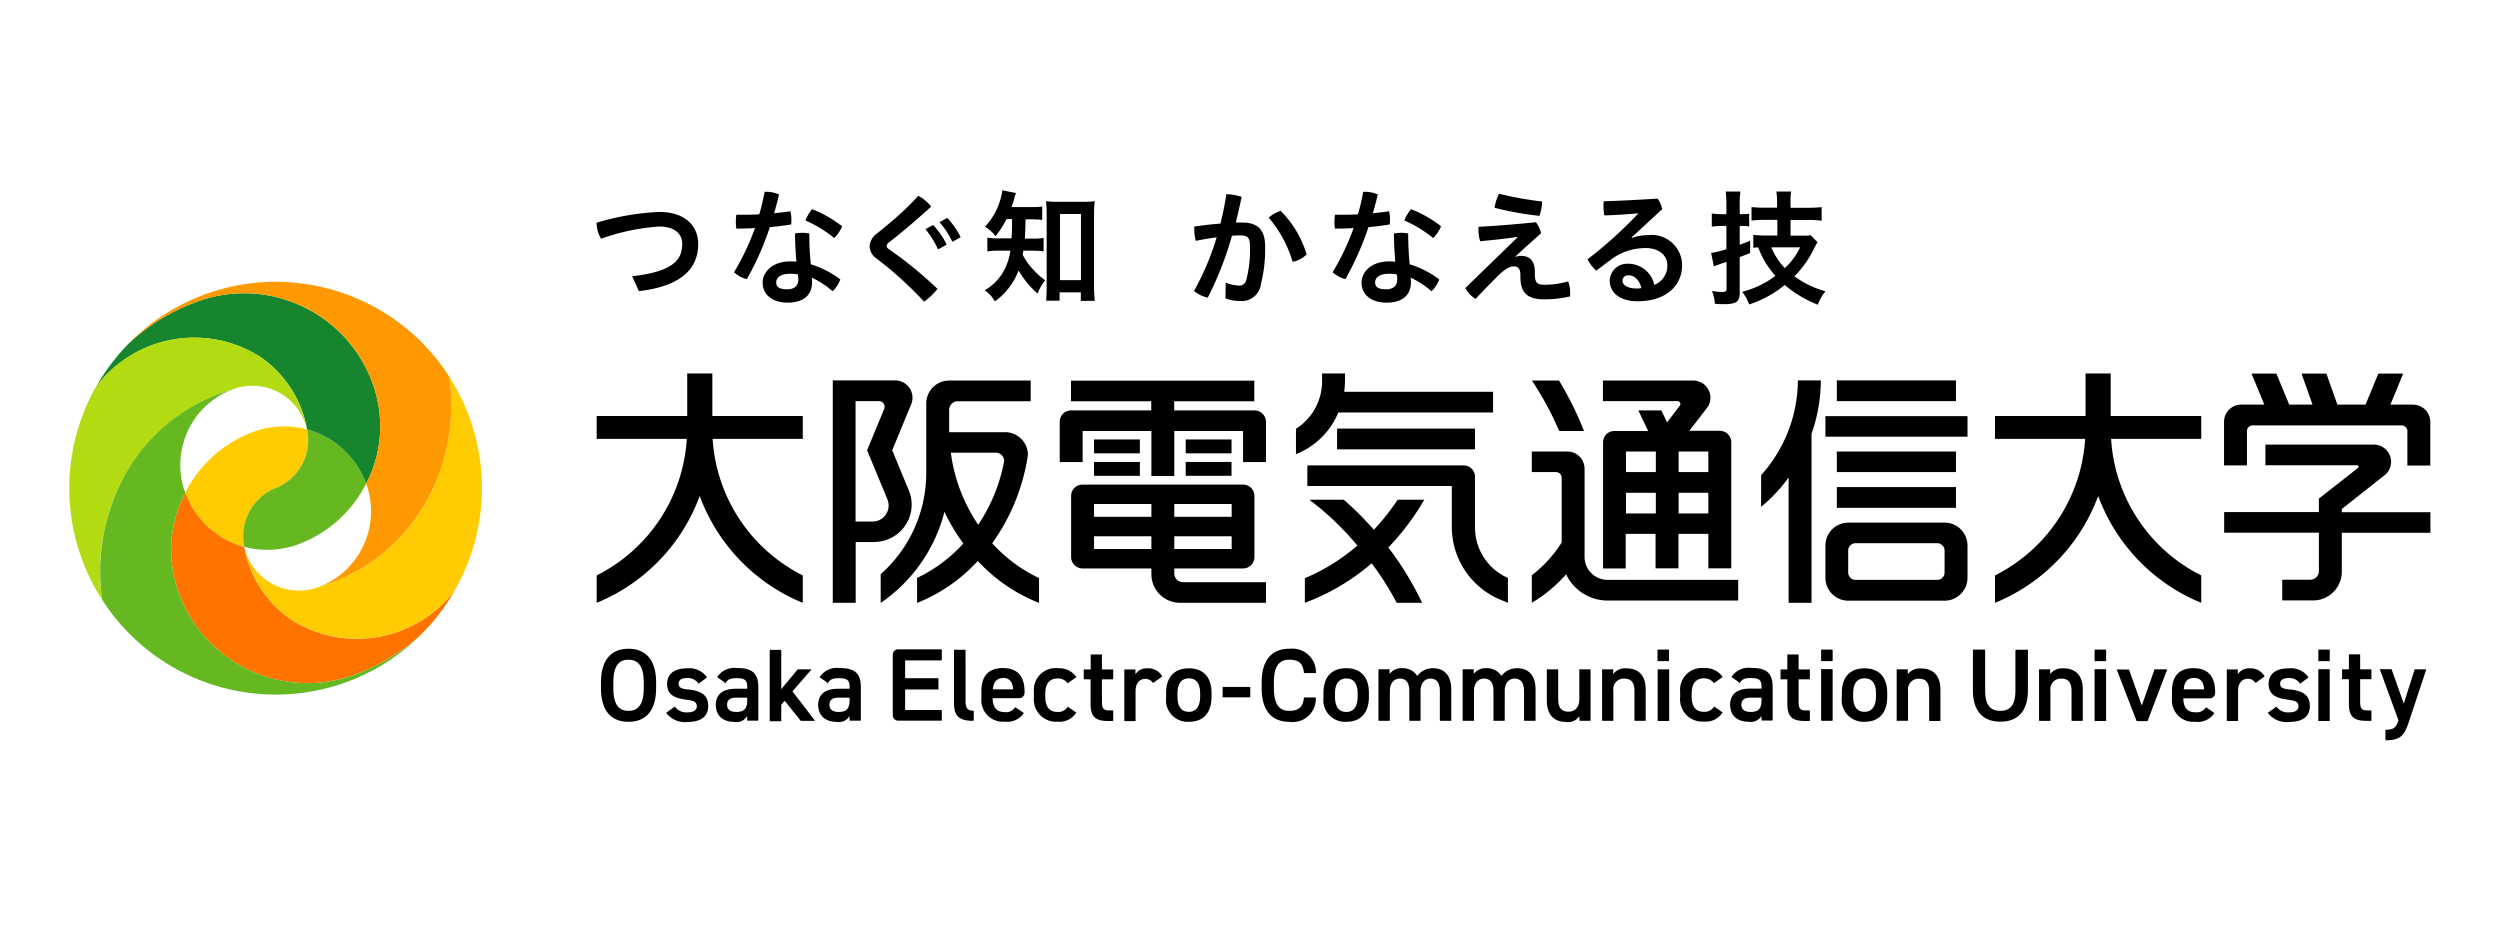 <svg xmlns="http://www.w3.org/2000/svg" width="180" height="67"><path d="M19.85 35.15a3.737 3.737 0 0 0 2.26-4.23 6.453 6.453 0 0 0-4.07.25 8.978 8.978 0 0 0-4.7 4.3 6.26 6.26 0 0 0 4.25 3.91c-.37-1.77.58-3.55 2.26-4.23Z" style="fill:#ffcc01"/><path d="M22.11 30.92a3.72 3.72 0 0 1-2.26 4.22 3.737 3.737 0 0 0-2.26 4.23c1.35.36 2.78.27 4.07-.25a8.978 8.978 0 0 0 4.7-4.3 6.244 6.244 0 0 0-4.25-3.9Z" style="fill:#66b821"/><path d="M18.63 25.62a8.055 8.055 0 0 1 3.48 5.3c1.97.53 3.55 1.99 4.25 3.91a8.92 8.92 0 0 0 .6-6.83c-1.63-5.18-7.16-8.06-12.34-6.43-.27.09-.54.18-.8.29-1.73.67-3.31 1.68-4.65 2.97-.87.91-1.63 1.92-2.25 3.02a8.833 8.833 0 0 1 11.71-2.22Z" style="fill:#17852d"/><path d="M21.07 44.68a7.996 7.996 0 0 1-3.48-5.3 6.257 6.257 0 0 1-4.25-3.91 8.92 8.92 0 0 0-.6 6.83c1.63 5.18 7.15 8.06 12.34 6.43.27-.09.54-.18.8-.29a14.03 14.03 0 0 0 4.67-2.99c.87-.9 1.62-1.91 2.23-3a8.836 8.836 0 0 1-11.71 2.23Z" style="fill:#ff7300"/><path d="M32.34 27.11c.44 3.05-.11 6.16-1.57 8.87a12.927 12.927 0 0 1-7.71 6.24c-2.06.85-4.41-.13-5.26-2.19l-.12-.33c-.04-.11-.07-.22-.09-.33a7.996 7.996 0 0 0 3.48 5.3 8.836 8.836 0 0 0 11.71-2.23 14.84 14.84 0 0 0-.44-15.33Z" style="fill:#ffcc01"/><path d="M30.77 35.98c1.46-2.71 2.02-5.82 1.57-8.87-4.43-6.9-13.62-8.9-20.51-4.46-.97.62-1.86 1.35-2.66 2.18 1.34-1.29 2.92-2.29 4.65-2.97 5.02-2.08 10.78.31 12.85 5.34.11.26.21.53.29.8.72 2.27.5 4.72-.6 6.83.03.09.06.18.1.27.89 2.9-.59 5.99-3.4 7.12 3.29-.97 6.07-3.22 7.7-6.24Z" style="fill:#ff9901"/><path d="M8.93 34.32c1.64-3.02 4.41-5.27 7.7-6.24 2.06-.85 4.41.13 5.26 2.18l.12.33.09.33a8.055 8.055 0 0 0-3.48-5.3 8.844 8.844 0 0 0-11.71 2.22c-2.71 4.8-2.54 10.7.44 15.34-.44-3.05.11-6.16 1.58-8.87Z" style="fill:#b3db11"/><path d="M19.85 50.01c4.04 0 7.91-1.64 10.7-4.56-1.34 1.3-2.93 2.32-4.67 2.99-5.02 2.07-10.77-.32-12.85-5.34-.11-.26-.21-.53-.29-.8a8.92 8.92 0 0 1 .6-6.83c-.03-.09-.07-.18-.1-.27-.89-2.89.58-5.99 3.39-7.12-3.3.97-6.07 3.21-7.7 6.24a14.375 14.375 0 0 0-1.57 8.87 14.85 14.85 0 0 0 12.49 6.82Z" style="fill:#66b821"/><path d="M91.15 30.37v2.9H89.5v-2.24h-4.95v3.24H82.9v-3.24h-4.95v2.24H76.3v-2.9c0-.46.37-.82.82-.82h5.77v-.66h-5.78v-1.48h13.2v1.48h-5.77v.66h5.78c.46 0 .83.37.83.82Zm-5.98 11.55h5.98v1.48h-6.19c-1.14 0-2.06-.92-2.06-2.06v-.41h-4.95c-.46 0-.83-.37-.83-.83v-4.39c0-.46.37-.82.83-.82H89.5c.46 0 .82.37.82.82v4.39c0 .46-.37.83-.82.83h-4.95v.36c0 .34.27.62.61.62Zm-.62-4.71h4.13v-.92h-4.13v.92Zm0 2.32h4.13v-.92h-4.13v.92Zm-1.65-.92h-4.13v.92h4.13v-.92Zm0-2.32h-4.13v.92h4.13v-.92Zm-.83-3.82v-.83h-3.3v1h3.3v-.17Zm-3.3 1.79h3.3v-1h-3.3v1Zm9.9-2.62h-3.3v1h3.3v-1ZM85.37 34v.26h3.3v-1h-3.3V34Zm-10.56 7.61v1.8l-.27-.11a12.15 12.15 0 0 1-4.14-2.91 11.901 11.901 0 0 1-4.1 2.91l-.27.11v-1.8c1.26-.6 2.39-1.44 3.33-2.48-.53-.72-.98-1.48-1.36-2.28-.68 2.67-2.31 5-4.59 6.56v-2.07a9.741 9.741 0 0 0 3.28-7.24v-5.05c0-.91.74-1.65 1.65-1.65h5.87v1.49h-5.25c-.34 0-.62.28-.62.62v1.61h4.15c.86.07 1.52.78 1.52 1.64-.34 2.29-1.22 4.47-2.57 6.35.94 1.05 2.08 1.9 3.35 2.5Zm-2.51-8.42c0-.33-.27-.59-.6-.6h-3.24c.24 1.86.92 3.64 1.97 5.19.93-1.38 1.57-2.95 1.87-4.59Zm-9.36 5.84h-1.33v4.37h-1.65V27.39h4.5a1.246 1.246 0 0 1 1.15 1.71l-1.37 3.32 1.2 2.9c.13.32.2.67.2 1.01 0 1.48-1.2 2.68-2.68 2.69Zm1.04-2.64c0-.15-.03-.3-.09-.45l-1.46-3.52 1.23-2.97a.405.405 0 0 0-.23-.54.401.401 0 0 0-.15-.03H61.6v8.67h1.23c.63 0 1.15-.51 1.15-1.15Zm76.85-9h-8.58v1.49h8.58v-1.49Zm-9.4 4.05h10.23v-1.48h-10.23v1.48Zm9.4 1.07h-8.58v1.48h8.58v-1.48Zm-8.58 4.05h8.58v-1.49h-8.58v1.49Zm-5.45-2.34v2.27c.75-.61 1.41-1.32 1.98-2.11v9.02h1.65V31.23c.44-1.23.66-2.53.67-3.84h-1.65c-.02 2.52-.96 4.95-2.65 6.82Zm14.86 5.06v2.32c0 .91-.74 1.65-1.65 1.65h-6.93c-.91 0-1.65-.74-1.65-1.65v-2.32c0-.91.74-1.65 1.65-1.65h6.93c.91 0 1.65.74 1.65 1.65Zm-1.65.36c0-.29-.24-.53-.53-.53h-5.88c-.29 0-.53.24-.53.53v1.58c0 .29.24.53.53.53h5.88c.29 0 .53-.24.53-.53v-1.58Zm-25.96-8.61c-.5-1.26-1.1-2.47-1.8-3.63h-1.95c.76 1.15 1.42 2.36 1.96 3.63h1.79Zm.04 9.07v-6.35c0-.68-.55-1.24-1.24-1.24h-2.56v1.48h1.74c.23 0 .41.19.41.41v4.66c-.57.91-1.3 1.7-2.15 2.36v1.98c.93-.55 1.76-1.24 2.47-2.05a3.314 3.314 0 0 0 2.98 1.89h9.41v-1.49h-9.41c-.91 0-1.65-.74-1.65-1.65Zm2.98.83h-1.65v-9.08c0-.46.37-.82.82-.82h2.43l-.71-1.48h1.66l.41.86.91-1.19s.05-.08.05-.13c0-.11-.09-.21-.21-.21h-5.37V27.4h6.5c.68 0 1.24.55 1.24 1.23 0 .28-.09.55-.27.77l-1.25 1.62h2.2c.46 0 .82.37.82.82v9.08H123v-2.48h-2.15v2.48h-1.65v-2.48h-2.15v2.48Zm5.94-5.45h-2.15v1.49H123v-1.49Zm-1.97-2.97h-.18v1.48H123v-1.48h-1.97Zm-3.97 1.48h2.15v-1.48h-2.15v1.48Zm0 2.98h2.15v-1.49h-2.15v1.49Zm56.7-7.84h-1.66l.92-2.23h-1.79l-.92 2.23h-2.03l-.79-2.23h-1.79l.79 2.23h-1.68l-.92-2.23h-1.79l.92 2.23h-1.66c-.68 0-1.24.55-1.24 1.24v3.14h1.65v-2.47c0-.23.19-.41.41-.41h10.73c.23 0 .41.19.41.41v2.48h1.65v-3.14c0-.68-.55-1.24-1.23-1.24Zm-5.15 7.51 3.14-2.48a1.24 1.24 0 0 0-.84-2.15h-7.81v1.49h6.6c.06 0 .11.04.11.1 0 .05-.02.07-.07.11l-.14.11-.42.33-2.23 1.75v.97h-6.82v1.48h6.82v2.77c0 .34-.28.62-.62.62h-2.02v1.49h2.23c1.14 0 2.06-.93 2.06-2.07v-2.8h6.38v-1.48h-6.38v-.25Zm-72.35-4.29h9.93v-1.49h-9.93v1.49Zm.09-2.65h11.14v-1.49H96.78c.04-.25.05-.51.06-.76v-.56h-1.65v.56c0 1.39-.71 2.68-1.88 3.42v1.83l.19-.08a5.483 5.483 0 0 0 2.86-2.92Zm4.27 6.28c-.51.77-1.08 1.49-1.71 2.16-.68-.77-1.4-1.49-2.17-2.16h-2.48c1.28.96 2.44 2.07 3.46 3.3-1.13.98-2.4 1.77-3.78 2.35v1.77c1.76-.65 3.39-1.62 4.81-2.84.68.9 1.28 1.85 1.8 2.84h1.83a22.19 22.19 0 0 0-2.43-3.98c1-1.04 1.87-2.2 2.59-3.44h-1.93Zm5.57 1.96v-3.61c0-.46-.37-.82-.82-.82H94.13v1.48h10.4v2.95a5.68 5.68 0 0 0 3.34 5.17l.7.29v-1.79l-.07-.03a3.972 3.972 0 0 1-2.3-3.65ZM51.3 26.89h-1.82v3.06h-6.52v1.65h6.49c-.26 4.2-2.73 7.94-6.49 9.83v1.97l.34-.14a13.27 13.27 0 0 0 7.08-7.55c1.24 3.37 3.8 6.1 7.08 7.55l.34.14v-1.97a11.815 11.815 0 0 1-6.49-9.83h6.49v-1.65h-6.51v-3.06Zm100.68 0h-1.82v3.06h-6.52v1.65h6.49c-.26 4.2-2.73 7.94-6.49 9.83v1.97l.34-.14a13.29 13.29 0 0 0 7.09-7.55c1.24 3.37 3.8 6.1 7.08 7.55l.34.14v-1.97A11.781 11.781 0 0 1 152 31.6h6.49v-1.65h-6.52v-3.06ZM45.52 19.89c2.76-.32 3.6-1.07 3.6-2.32 0-.73-.53-1.26-1.66-1.26-1.43.1-2.83.39-4.18.88-.21-.35-.32-.74-.33-1.15 1.46-.45 2.98-.71 4.51-.78 1.92 0 2.81 1.05 2.81 2.3 0 1.85-1.31 3.06-4.27 3.4l-.49-1.08Zm9.53-6.08h.15c.31 0 .61.07.89.19-.1.44-.22.89-.35 1.35.4-.04.79-.08 1.17-.14.05.21.07.42.07.63 0 .11 0 .22-.02.32-.48.08-1 .15-1.53.19-.43 1.3-.98 2.56-1.66 3.75-.34-.09-.66-.26-.92-.5.61-1.01 1.11-2.07 1.51-3.18-.46.03-.91.04-1.34.04-.03-.16-.04-.32-.04-.49 0-.17.01-.34.04-.51h.38c.41 0 .84 0 1.27-.03.15-.53.28-1.07.38-1.61Zm5.46 6.28c-.11.33-.3.63-.56.88-.46-.4-.96-.73-1.51-.98.02.1.03.21.03.32 0 .98-.66 1.48-1.77 1.48-1.05 0-1.79-.55-1.79-1.44 0-.74.67-1.53 2-1.53.14 0 .29.01.43.02-.05-.58-.09-1.21-.1-2.03.17-.03.34-.04.51-.05.17 0 .35.02.52.05 0 .74.03 1.48.11 2.22.77.24 1.49.6 2.13 1.09Zm-3.6-.38c-.73 0-1.02.29-1.02.62s.21.5.8.5c.49 0 .79-.25.79-.68 0-.13-.01-.26-.03-.39-.18-.04-.36-.05-.54-.05Zm3.73-3.43c-.13.32-.32.61-.57.86a9.2 9.2 0 0 0-2.08-1.27c.12-.29.28-.57.48-.81.78.3 1.5.72 2.16 1.23Zm3.46-.26c.72-.59 1.39-1.24 2.02-1.92.36.19.68.45.92.78-.78.71-1.53 1.36-2.36 2.04l-.72.57c-.07.05-.11.12-.12.21 0 .09.05.17.13.22l.7.5c.99.73 1.94 1.53 2.83 2.38-.28.35-.6.66-.96.92-.82-.88-1.69-1.7-2.62-2.47l-.81-.64c-.3-.19-.48-.52-.5-.88.03-.38.23-.72.55-.93l.95-.78Zm3.09.18c.39.42.72.89.97 1.41l-.62.35c-.24-.53-.54-1.02-.91-1.46l.56-.3Zm1.01-.51c.39.41.72.88.97 1.39l-.6.33c-.24-.51-.55-.99-.93-1.41l.56-.31Zm4.26.09c-.21.44-.47.84-.78 1.22-.21-.27-.47-.5-.76-.68.55-.58.94-1.3 1.14-2.07.05-.18.09-.36.1-.55l1 .2c-.07.15-.12.3-.15.46-.05.18-.1.32-.18.55h1.34c.29 0 .58 0 .87-.04v.96c-.25-.02-.54-.04-.87-.04h-.33q-.02.94-.05 1.39h.52c.28 0 .56 0 .83-.05v.97c-.28-.04-.57-.05-.86-.05h-.6c-.02.13-.03.16-.04.31.13.24.28.48.45.7.34.42.72.8 1.16 1.12-.23.29-.41.61-.54.96a6.471 6.471 0 0 1-1.37-1.67c-.34.9-.93 1.67-1.71 2.23-.18-.32-.43-.6-.73-.8.65-.37 1.16-.93 1.48-1.6.18-.4.31-.82.37-1.25h-.68c-.33-.01-.65 0-.98.05v-.99c.33.05.66.07.99.05h.75c.02-.28.04-.74.04-1.39h-.42Zm3.84 5.87h-.98c.03-.29.04-.66.04-1.01v-5.23c0-.34-.02-.63-.04-.93.27.04.53.05.8.05H78c.28 0 .55 0 .82-.05-.04.31-.05.62-.05.93v5.14c0 .37.02.74.05 1.11h-1v-.61h-1.53v.6Zm.02-1.48h1.51v-4.76h-1.51v4.76Zm11.92.18c.3.12.62.19.94.21.27.03.52-.16.56-.43.2-.78.28-1.57.26-2.37 0-.63-.14-.81-.69-.81-.17 0-.37 0-.61.03-.43 1.54-1.02 3.03-1.74 4.45-.36-.08-.7-.24-.99-.48.68-1.22 1.23-2.51 1.63-3.86-.49.06-1 .15-1.5.25-.08-.26-.11-.53-.11-.8v-.23c.62-.09 1.27-.17 1.88-.21.18-.7.32-1.4.43-2.12.37.01.74.08 1.1.19-.13.61-.27 1.23-.42 1.85h.44c1.25 0 1.67.64 1.67 1.73.02.9-.08 1.81-.3 2.68a1.39 1.39 0 0 1-1.52 1.24h-.03c-.35 0-.69-.06-1.01-.19l.02-1.1Zm3.97-5.17c.87.88 1.51 1.95 1.87 3.14-.28.27-.63.46-1.01.53a8.787 8.787 0 0 0-1.72-3.18c.25-.22.54-.39.86-.49Zm5.96-1.37h.14c.31 0 .61.07.89.19-.1.44-.22.89-.35 1.35.4-.04.78-.08 1.16-.14.05.21.08.42.07.63 0 .11-.01.22-.02.32-.48.08-1 .15-1.53.19-.43 1.3-.99 2.56-1.66 3.75-.34-.09-.66-.26-.92-.5.61-1.01 1.11-2.07 1.51-3.18-.46.03-.91.04-1.34.04-.03-.16-.04-.32-.04-.49 0-.17.01-.34.04-.51h.38c.41 0 .84 0 1.27-.03.16-.53.28-1.07.38-1.61Zm5.46 6.28c-.11.33-.3.64-.56.88-.46-.4-.96-.73-1.51-.98.02.1.03.21.03.32 0 .98-.66 1.48-1.77 1.48-1.05 0-1.79-.55-1.79-1.44 0-.74.67-1.53 2-1.53.15 0 .29.01.43.02-.05-.58-.09-1.21-.1-2.03.17-.03.34-.04.51-.05.18 0 .35.02.52.05 0 .74.03 1.48.11 2.22.77.24 1.49.6 2.13 1.09Zm-3.6-.38c-.73 0-1.02.29-1.02.62s.21.5.8.5c.49 0 .79-.25.79-.68 0-.13 0-.26-.03-.39-.18-.04-.36-.05-.54-.05Zm3.73-3.43c-.13.32-.32.61-.57.86a9.2 9.2 0 0 0-2.08-1.27c.12-.29.28-.56.48-.81.78.3 1.51.72 2.17 1.23Zm5.49.78c-.97.14-1.74.22-2.68.31-.08-.27-.12-.55-.12-.83v-.21c1.36-.07 2.76-.19 4.14-.33.18.24.3.51.37.79-.64.58-1.24 1.1-1.84 1.67l.03.03c.11-.05.24-.07.36-.07.67 0 1 .41 1 1.18v.14c0 .64.19.76.69.76.58 0 1.15-.08 1.71-.24.1.28.15.58.14.88v.2c-.63.15-1.27.22-1.92.21-1.25 0-1.66-.58-1.66-1.61v-.14c0-.46-.18-.62-.48-.62-.33 0-.72.26-1.2.74-.5.51-1.07 1.07-1.54 1.6-.32-.18-.58-.46-.74-.79l3.74-3.63v-.03Zm1.78-2.55c0 .35-.07.7-.19 1.03-1.09-.11-2.17-.31-3.23-.58.05-.35.16-.69.32-1.01 1.02.25 2.06.44 3.11.56Zm6.48 2.62c.37-.14.76-.2 1.16-.2 1.2-.14 2.29.72 2.43 1.93 0 .08.01.16.01.24 0 1.47-1.16 2.59-3.2 2.59-1.31 0-2.01-.64-2.01-1.49.03-.7.61-1.24 1.31-1.21.91-.01 1.71.62 1.9 1.52.58-.23.96-.79.94-1.42 0-.68-.58-1.23-1.56-1.23-.91 0-1.79.29-2.51.84-.32.24-.69.51-1.05.79-.26-.24-.47-.51-.63-.82 1.3-.99 2.51-2.09 3.64-3.28v-.03c-.79.07-1.51.12-2.43.15-.04-.22-.06-.45-.06-.68 0-.12.01-.23.02-.34 1.14-.03 2.46-.1 3.88-.19.16.23.27.49.33.76l-2.2 2.03v.03Zm-.27 2.7c-.21-.02-.4.13-.42.34v.04c0 .31.36.56 1.02.56.12 0 .23 0 .34-.03-.15-.61-.52-.92-.94-.92Zm6.69-3.56c-.23 0-.45.02-.68.05v-.95c.22.03.45.05.68.05h.37v-.73c0-.3-.01-.6-.05-.9h1.06c-.04.3-.06.6-.05.89v.74h.14c.2 0 .35 0 .54-.03v.91c-.2-.02-.35-.03-.55-.03h-.13v1.35c.27-.09.37-.14.75-.28v.88q-.46.18-.75.29v2.52c0 .7-.22.87-1.17.87-.21 0-.34 0-.62-.03-.02-.32-.09-.63-.21-.92.23.04.47.07.71.07.29 0 .34-.03.34-.27v-1.89l-.25.08q-.16.05-.29.1c-.13.05-.28.1-.37.14l-.2-.97c.37-.05.74-.15 1.1-.27v-1.67h-.37Zm4.02-.44h-.83c-.34 0-.67.01-1.01.05v-.97c.33.03.67.05 1 .04h.84v-.27c0-.3-.01-.6-.05-.89h1.06c-.04.3-.05.6-.04.9v.27h1.23c.34 0 .68-.01 1.01-.05v.98c-.34-.04-.67-.06-1.01-.05h-1.23v1.13h.83c.21 0 .42 0 .63-.03l.48.5c-.1.17-.2.34-.28.52a7.32 7.32 0 0 1-1.38 1.93c.67.5 1.43.86 2.23 1.08-.23.29-.42.62-.55.97-.86-.34-1.67-.82-2.38-1.42a7.9 7.9 0 0 1-2.56 1.4c-.12-.33-.29-.64-.5-.91.86-.22 1.68-.61 2.39-1.15-.54-.6-.96-1.29-1.24-2.05-.14.01-.19.01-.35.03v-.93c.29.03.59.05.89.05h.84v-1.13Zm-.41 1.98c.22.55.55 1.06.97 1.49.46-.42.83-.93 1.1-1.49h-2.07ZM90 50.21h-1.94s-.03-.01-.03-.03v-.69s.01-.03.03-.03h1.93s.03.01.03.03v.68s0 .03-.02.03Zm8.56-.31v.28c0 1.04-.5 1.79-1.63 1.79-.87.05-1.61-.62-1.65-1.49 0-.1 0-.2.01-.3v-.29c0-1.16.6-1.78 1.64-1.78s1.63.63 1.63 1.78Zm-.81.02c0-.68-.27-1.07-.81-1.07s-.82.39-.82 1.07v.25c0 .61.2 1.09.82 1.09.58 0 .81-.48.81-1.09v-.25Zm21.6-2.35s.01.03.02.03h.77s.03-.01.03-.03v-.77s-.01-.03-.03-.03h-.77s-.03.01-.03.03v.77Zm0 4.31s.01.03.03.03h.77s.03-.01.03-.03v-3.66s-.01-.03-.03-.03h-.77s-.03.01-.03.03v3.66Zm-24.63-1.66h-.81s-.02.01-.03.02c-.06.69-.4.94-1.07.94-.71 0-1.09-.49-1.09-1.64v-.4c0-1.17.38-1.64 1.09-1.64s1 .25 1.07.94c0 .01.01.02.03.02h.82s.02-.01.02-.02a1.7 1.7 0 0 0-1.66-1.74c-.09 0-.18 0-.27.01-1.18 0-1.98.73-1.98 2.43v.4c0 1.7.8 2.43 1.98 2.43.91.14 1.77-.49 1.9-1.41.02-.11.02-.21.02-.32 0-.01-.01-.02-.02-.02Zm21.45-1.7h-.02v-.31s-.01-.02-.02-.02h-.76s-.02.01-.02.02v3.67s.01.02.02.02h.77s.02-.01.02-.02v-2.15c-.06-.43.24-.82.67-.87h.12c.42 0 .73.2.73.89v2.13s.01.02.02.02h.77s.02-.01.02-.02v-2.22c0-1.13-.61-1.54-1.4-1.54-.36-.03-.71.12-.93.4Zm-2.46 3.05h.01v.31s.01.02.02.02h.76s.02-.01.02-.02v-3.67s-.01-.02-.02-.02h-.77s-.02.01-.02.02v2.14c0 .54-.28.89-.78.89-.43 0-.74-.2-.74-.9v-2.13s-.01-.02-.02-.02h-.78s-.02.01-.02.02v2.22c0 1.13.61 1.55 1.4 1.55.36.06.72-.1.93-.4Zm-10.04.31s.01.02.02.02h.78s.02-.01.02-.02v-2.23c0-1.02-.5-1.54-1.33-1.54-.43 0-.84.2-1.1.54h-.03c-.24-.36-.65-.56-1.08-.54-.34-.02-.68.13-.88.4h-.02v-.3s-.01-.02-.02-.02h-.76s-.02.01-.02.02v3.67s.01.02.02.02h.78s.02-.01.02-.02v-2.14c0-.55.3-.88.72-.88.39 0 .68.22.68.89v2.13s.01.02.02.02h.77s.02-.01.02-.02V49.7c.02-.53.31-.84.71-.84s.68.24.68.89v2.13Zm6.07 0s.01.02.02.02h.78s.02-.01.02-.02v-2.23c0-1.02-.5-1.54-1.33-1.54-.43 0-.85.19-1.11.54h-.03c-.24-.36-.65-.56-1.08-.54-.34-.02-.68.13-.89.4h-.01v-.3s-.01-.02-.02-.02h-.76s-.02.01-.02.02v3.67s.01.02.02.02h.78s.02-.01.02-.02v-2.14c0-.55.3-.88.72-.88.39 0 .68.22.68.89v2.13s.01.02.02.02h.77s.02-.01.02-.02V49.7c.02-.53.31-.84.71-.84s.68.24.68.89v2.13Zm26.14-1.98v.28c0 1.04-.5 1.79-1.63 1.79-.87.04-1.6-.62-1.65-1.49 0-.1 0-.2.01-.3v-.28c0-1.16.6-1.78 1.64-1.78s1.63.63 1.63 1.78Zm-.81.01c0-.68-.27-1.07-.82-1.07s-.82.39-.82 1.07v.25c0 .61.2 1.09.82 1.09.58 0 .82-.48.82-1.09v-.25Zm-3.95-2.34s.01.03.03.03h.77s.03-.01.03-.03v-.77s-.01-.03-.03-.03h-.77s-.03.01-.03.03v.77Zm0 4.3s.01.03.03.03h.77s.03-.01.03-.03v-3.66s-.01-.03-.03-.03h-.77s-.03.01-.03.03v3.66Zm-4.29 0v-.31s0-.02-.01 0c-.19.3-.53.46-.88.41-.85 0-1.37-.44-1.37-1.23 0-.84.61-1.16 1.43-1.16h.8s.03-.01.03-.03v-.1c0-.49-.18-.63-.76-.63-.4 0-.61.05-.79.33s-.02.02-.04 0l-.55-.39s-.02-.03-.01-.04c.32-.47.88-.71 1.44-.63.98 0 1.51.31 1.51 1.36v2.4s-.01.03-.03.03h-.75s-.02-.01-.02-.02Zm0-1.61s-.01-.03-.03-.03h-.74c-.48 0-.68.17-.68.52s.26.51.65.51c.5 0 .8-.16.8-.84v-.16Zm10.55-1.74h-.02v-.31s-.01-.02-.02-.02h-.76s-.02.01-.02.02v3.67s.01.02.02.02h.78s.02-.01.02-.02v-2.14c-.06-.43.24-.82.67-.87h.12c.42 0 .73.2.73.89v2.13s.01.02.02.02h.77s.02-.01.02-.02v-2.22c0-1.13-.61-1.54-1.4-1.54-.36-.03-.71.12-.94.4Zm-7.07 3.36v-.71s-.01-.02-.02-.02H130c-.43 0-.5-.2-.5-.65v-1.56s.01-.03.03-.03h.76s.02-.01.02-.02v-.67s-.01-.02-.02-.02h-.76s-.03-.01-.03-.03v-1.03s-.01-.02-.02-.02h-.77s-.02.01-.02.02v1.03s-.01.03-.03.03h-.44s-.02.01-.02.02v.67s.01.02.02.02h.44s.03.01.03.03v1.72c0 .93.33 1.25 1.25 1.25h.35s.02-.01.02-.02Zm-6.29-.59-.58-.41s-.03 0-.04.01c-.15.24-.43.38-.71.36-.68 0-.89-.48-.89-1.09v-.25c0-.67.29-1.07.89-1.07.27 0 .53.11.7.33 0 0 .02.01.04 0l.59-.42v-.03c-.31-.42-.81-.65-1.32-.62-.87-.09-1.64.54-1.73 1.41-.01.12-.01.23 0 .35v.32c-.09.88.54 1.67 1.42 1.77.09 0 .18.01.27 0 .54.06 1.07-.19 1.36-.65v-.03Zm-50.33.03-.57-.39h-.03c-.17.25-.47.39-.78.34-.6 0-.83-.41-.84-.98 0-.01.01-.02.02-.02h1.9a.4.4 0 0 0 .38-.38v-.08c0-1.1-.5-1.71-1.55-1.71s-1.56.57-1.56 1.67v.51c-.07.86.56 1.61 1.42 1.68h.27c.53.07 1.06-.17 1.36-.61 0-.01 0-.02-.01-.03Zm-1.48-2.51c.46 0 .69.27.73.79 0 .01-.01.03-.02.03h-1.41s-.02-.01-.02-.02c.04-.49.27-.79.74-.79Zm15.02 1.09v.28c0 1.04-.5 1.79-1.63 1.79-.87.05-1.61-.62-1.65-1.49 0-.1 0-.2.01-.3v-.28c0-1.16.6-1.78 1.64-1.78s1.63.63 1.63 1.78Zm-.82.01c0-.68-.27-1.07-.81-1.07s-.82.39-.82 1.07v.25c0 .61.2 1.09.82 1.09.58 0 .81-.48.81-1.09v-.25Zm-18.6 1.97v-.73s-.01-.03-.03-.03H65.2s-.03-.01-.03-.03v-1.42s.01-.03.03-.03h2.34s.03-.01.03-.03v-.75s-.01-.03-.03-.03H65.2s-.03-.01-.03-.03v-1.22s.01-.03.03-.03h2.58s.03-.01.03-.03v-.74s-.01-.03-.03-.03h-3.12c-.21 0-.38.18-.38.39v4.36c0 .21.17.38.38.39h3.12s.03-.01.03-.03Zm15.22-2.73s.02.01.03 0l.61-.44s.01-.02 0-.03c-.22-.37-.63-.59-1.06-.56a.956.956 0 0 0-.84.4c0 .01-.02.01-.02 0v-.3s-.01-.02-.02-.02h-.76s-.02.01-.02.02v3.67s.01.02.02.03h.77s.02-.01.02-.02v-2.14c0-.57.29-.88.71-.88.22 0 .42.1.54.29Zm-2.88 2.73v-.71s-.01-.02-.02-.02h-.29c-.43 0-.5-.2-.5-.65v-1.56s.01-.03.03-.03h.76s.02-.01.02-.02v-.67s-.01-.02-.02-.02h-.76s-.03-.01-.03-.03v-1.03s-.01-.02-.02-.02h-.77s-.02.01-.02.02v1.03s-.01.03-.03.03h-.45s-.02.01-.02.02v.67s.01.02.02.02h.44s.03.01.03.03v1.72c0 .93.33 1.25 1.25 1.25h.35s.02-.01.02-.02Zm-2.67-.58-.58-.41s-.03 0-.03.01c-.15.24-.43.38-.72.36-.67 0-.89-.48-.89-1.09v-.25c0-.67.29-1.07.89-1.07.28-.01.54.11.71.33 0 0 .02.01.04 0l.59-.42v-.03c-.31-.42-.81-.65-1.32-.62-.87-.09-1.64.54-1.73 1.41-.01.12-.01.23 0 .35v.32c-.09.88.54 1.67 1.42 1.77.09 0 .18.01.27 0 .54.06 1.07-.19 1.36-.65v-.03Zm-7.37.58v-.68s-.01-.03-.03-.03c-.48 0-.56-.27-.56-.69V46.8s-.01-.02-.03-.02h-.77s-.03 0-.03.02v3.87c0 .9.4 1.23 1.38 1.23.01 0 .02-.01.02-.03Zm75.86-5.1h-.84s-.02.01-.02.02v2.91c0 1.04-.36 1.47-1.09 1.47s-1.09-.43-1.09-1.47v-2.92s-.01-.02-.02-.02h-.84s-.02.01-.02.02v2.91c0 1.59.81 2.26 1.98 2.26s1.98-.67 1.98-2.27v-2.91s-.01-.02-.03-.02Zm13.46 4.55-.57-.39h-.04c-.17.25-.47.39-.78.34-.6 0-.83-.41-.84-.98 0-.01.01-.02.02-.02h1.89c.21-.01.37-.17.38-.38v-.08c0-1.1-.5-1.71-1.55-1.71s-1.56.57-1.56 1.67v.51c-.07.86.56 1.61 1.41 1.68h.27c.53.07 1.06-.17 1.36-.61v-.03Zm-1.47-2.52c.46 0 .69.27.73.79 0 .01 0 .03-.02.03h-1.41s-.03-.01-.03-.02c.04-.5.26-.8.73-.8Zm6.94.84c-.45-.05-.73-.1-.73-.43 0-.28.25-.4.6-.4.32-.03.64.12.82.39h.04l.57-.42s.01-.02 0-.04c-.32-.45-.87-.69-1.42-.63-.94 0-1.44.42-1.44 1.12 0 .83.62 1.03 1.35 1.13.6.08.8.17.8.49 0 .28-.25.43-.67.43a.991.991 0 0 1-.9-.4h-.04l-.29.21-.29.21s-.01.02 0 .04c.37.46.94.7 1.53.63.99 0 1.48-.42 1.48-1.14 0-.84-.56-1.09-1.41-1.2Zm-2.51-.5s.02.01.04 0l.61-.44s.01-.02 0-.03c-.22-.37-.63-.59-1.06-.56a.956.956 0 0 0-.84.4c0 .01-.02.01-.02 0v-.3s-.01-.02-.02-.02h-.75s-.02.01-.02.02v3.66s.01.02.02.03h.77s.02-.01.02-.02v-2.14c0-.57.29-.88.71-.88.22 0 .42.11.54.29Zm4.53-1.58s.01.03.02.03h.77s.03-.01.03-.03v-.77s-.01-.03-.03-.03h-.77s-.03.01-.02.03v.77Zm0 4.31s.01.03.02.03h.77s.03-.01.03-.03v-3.67s-.01-.03-.03-.03h-.77s-.03.01-.02.03v3.67Zm-16.11-4.31s.01.03.03.03h.77s.03-.01.03-.03v-.77s-.01-.03-.03-.03h-.77s-.03.01-.03.03v.77Zm0 4.31s.01.03.03.03h.77s.03-.01.03-.03v-3.67s-.01-.03-.03-.03h-.77s-.03.01-.03.03v3.67Zm-3.18-3.36h-.02v-.31s-.01-.02-.02-.02h-.76s-.02.01-.02.02v3.67s.01.02.02.02h.78s.02-.01.02-.02v-2.15c-.06-.43.24-.82.67-.87h.12c.42 0 .73.2.73.89v2.13s.01.02.02.02h.77s.02-.01.02-.02v-2.22c0-1.13-.61-1.54-1.4-1.54-.36-.03-.71.12-.94.4Zm23.11 3.36v-.71s-.01-.02-.02-.02h-.29c-.43 0-.5-.2-.5-.65v-1.57s.01-.03.03-.03h.76s.02-.01.02-.02v-.67s-.01-.02-.02-.02h-.76s-.03-.01-.03-.03v-1.03s-.01-.02-.02-.02h-.77s-.02.01-.02.02v1.03s-.01.03-.03.03h-.44s-.02.01-.02.02v.67s.01.02.02.02h.44s.03.01.03.03v1.72c0 .93.33 1.25 1.25 1.25h.35s.02-.01.02-.02Zm3.93-3.69h-.8s-.02 0-.02.02l-.77 2.42h-.02l-.86-2.43s-.02-.01-.02-.02h-.83v.02l1.33 3.64v.05c-.19.56-.4.65-.91.65-.01 0-.02.01-.02.02v.72s.01.02.02.02c1.06 0 1.34-.34 1.67-1.33l1.25-3.77s0-.01-.01-.02Zm-18.66 0h-.87s-.02 0-.02.02l-.9 2.56h-.02l-.91-2.56h-.02l-.86-.01h-.01l1.43 3.7c0 .01.02.02.03.02h.74s.02-.01.03-.02l1.4-3.68v-.02Zm-108.77.95v.4c0 1.7-.8 2.43-1.99 2.43s-1.98-.73-1.98-2.43v-.4c0-1.7.8-2.43 1.98-2.43s1.99.73 1.99 2.43Zm-.89 0c0-1.17-.39-1.64-1.1-1.64s-1.09.47-1.09 1.64v.4c0 1.17.38 1.64 1.09 1.64s1.1-.47 1.1-1.64v-.4Zm3.24.51c-.45-.05-.73-.1-.73-.43 0-.28.25-.4.6-.4.32-.03.64.12.82.39h.04l.56-.42s.02-.02.01-.04c-.32-.45-.87-.69-1.42-.63-.94 0-1.44.42-1.44 1.12 0 .83.61 1.03 1.34 1.13.6.08.8.17.8.49 0 .28-.25.43-.67.43-.35.03-.69-.12-.9-.4h-.04l-.29.21-.29.21s-.01.03 0 .04c.37.46.94.7 1.53.63.99 0 1.48-.42 1.48-1.14 0-.84-.55-1.09-1.41-1.2Zm11.58 2.23v-.31s0-.02-.01 0c-.19.3-.53.46-.88.41-.84 0-1.37-.44-1.37-1.23 0-.84.61-1.16 1.43-1.16h.8s.03-.01.03-.03v-.1c0-.49-.18-.63-.76-.63-.4 0-.61.05-.79.33s-.02.02-.04 0l-.55-.39s-.01-.03 0-.04c.32-.47.88-.71 1.44-.63.98 0 1.51.31 1.51 1.36v2.4s-.01.03-.03.03h-.75s-.02-.01-.03-.02Zm0-1.62s-.01-.03-.03-.03h-.74c-.48 0-.68.17-.68.52s.26.51.65.51c.5 0 .8-.16.8-.84v-.16Zm-7.37 1.62v-.31s0-.02-.01 0c-.19.3-.53.46-.88.41-.85 0-1.37-.44-1.37-1.23 0-.84.61-1.16 1.43-1.16h.8s.03-.01.03-.03v-.1c0-.49-.18-.63-.76-.63-.4 0-.61.05-.79.33s-.02.02-.04 0l-.55-.39s-.02-.03-.01-.04c.32-.47.88-.71 1.44-.63.98 0 1.51.31 1.51 1.36v2.4s-.01.03-.03.03h-.75s-.02-.01-.02-.02Zm0-1.62s-.01-.03-.03-.03h-.74c-.48 0-.68.17-.68.52s.26.51.65.51c.5 0 .8-.16.8-.84v-.16Zm3.88 1.62s.03.02.04.02h.93s.01 0 .02-.01-1.6-2.09-1.6-2.09v-.04l1.35-1.55s0-.02-.01-.02h-.95s-.03 0-.04.02l-1.15 1.39s-.02.01-.02 0v-2.79s-.01-.02-.03-.02h-.77s-.03.01-.03.03v5.08s.01.03.03.03h.77s.03-.01.03-.02v-1.13s0-.04.01-.05l.22-.26s.02-.01.03 0l1.15 1.44Z"/></svg>